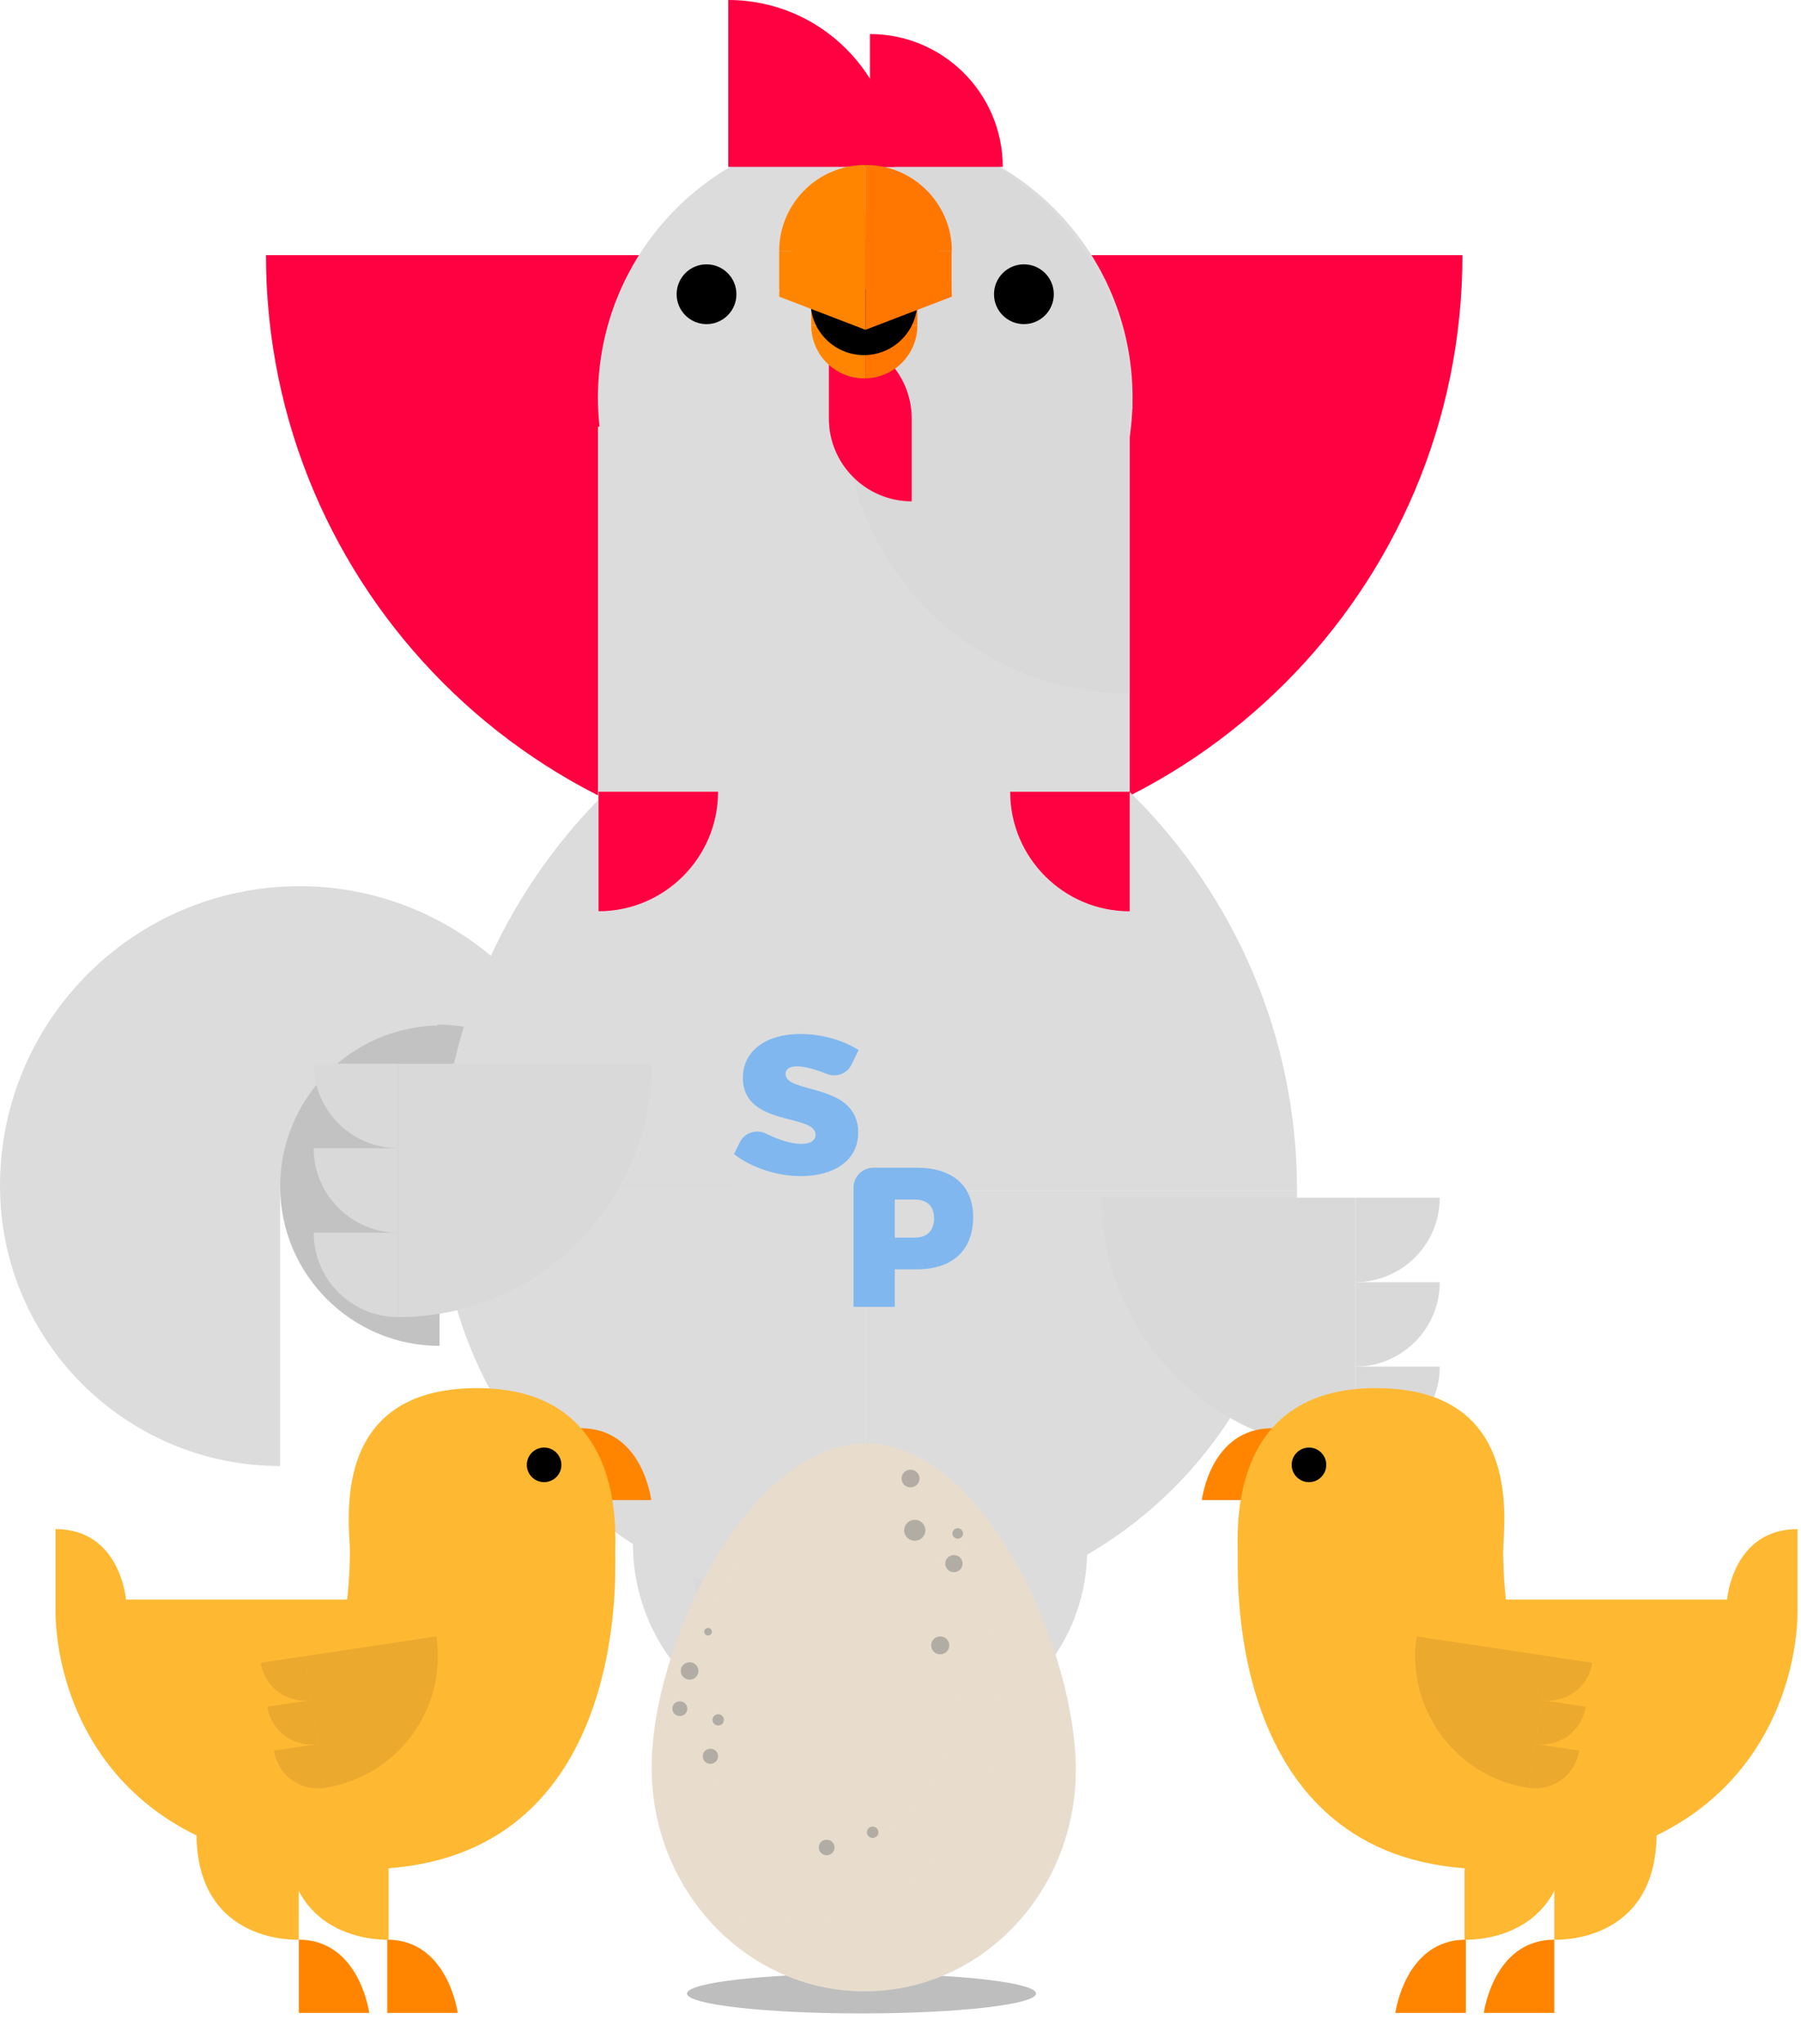 <svg width="356" height="404" viewBox="0 0 356 404" fill="none" xmlns="http://www.w3.org/2000/svg">
<g clip-path="url(#clip0_847_11993)">
<path d="M172.232 170.084C106.187 170.084 52.576 116.472 52.576 50.427L172.232 50.427L172.232 170.084Z" fill="#FF0041"/>
<path d="M0 234.381C0 201.69 26.537 175.153 59.227 175.153L59.227 234.381H0Z" fill="#DCDCDC"/>
<path d="M59.081 175.143C91.772 175.143 118.309 201.68 118.309 234.371H59.081V175.143Z" fill="#DCDCDC"/>
<path d="M55.379 234.547C55.379 216.956 69.658 202.667 87.259 202.667V234.547H55.379Z" fill="#C2C2C2"/>
<path d="M86.439 202.501C104.029 202.501 118.318 216.78 118.318 234.381H86.439V202.501Z" fill="#C2C2C2"/>
<path d="M102.632 218.665C102.632 218.665 102.622 218.665 102.613 218.665C102.603 218.665 102.603 218.665 102.593 218.665C93.93 218.685 86.917 225.717 86.917 234.381H118.318C118.318 225.717 111.305 218.685 102.642 218.665H102.632Z" fill="#DCDCDC"/>
<path d="M55.37 289.75C24.809 289.75 0.001 264.942 0.001 234.381H55.37L55.37 289.75Z" fill="#DCDCDC"/>
<path d="M86.887 234.498V266.006C69.502 266.006 55.379 251.883 55.379 234.498H86.887Z" fill="#C2C2C2"/>
<path d="M164.361 372.868H135.226C135.226 356.791 148.284 343.733 164.361 343.733V372.868Z" fill="#FF8500"/>
<path d="M163.745 343.742C142.424 343.742 125.107 326.425 125.107 305.104H163.745V343.742Z" fill="#DCDCDC"/>
<path d="M163.735 333.213H163.501C148.489 333.213 136.3 321.024 136.3 306.012H163.745V333.213H163.735Z" fill="#D9D9D9"/>
<path d="M176.872 343.733C192.44 343.733 205.089 356.371 205.089 371.95V372.868H176.872V343.733Z" fill="#FF8500"/>
<path d="M177.477 305.094H214.895V306.315C214.895 326.963 198.125 343.733 177.477 343.733V305.094Z" fill="#DCDCDC"/>
<path d="M177.477 306.003H204.053V306.628C204.053 321.298 192.147 333.204 177.477 333.204V306.003Z" fill="#D9D9D9"/>
<path d="M289.076 50.427C289.076 116.472 235.454 170.084 169.419 170.084V50.427L289.076 50.427Z" fill="#FF0041"/>
<path d="M145.07 124.931H146.037C206.944 124.931 256.385 174.381 256.385 235.279H145.07V124.931Z" fill="#DCDCDC"/>
<path d="M198.223 235.123H86.907C86.907 174.215 136.358 124.774 197.256 124.774H198.223V235.123Z" fill="#DCDCDC"/>
<path d="M171.031 318.504H170.299C124.276 318.504 86.907 281.136 86.907 235.113H171.031V318.504Z" fill="#DCDCDC"/>
<path d="M171.031 235.279H256.386C256.386 281.214 219.095 318.504 173.16 318.504H171.041V235.279H171.031Z" fill="#DCDCDC"/>
<path d="M181.189 230.796C188.29 230.796 192.362 234.322 192.362 240.563C192.362 247.117 188.28 250.877 181.189 250.877H176.872V258.29H168.716V234.713C168.716 232.554 170.465 230.796 172.633 230.796H181.189ZM176.872 244.607H180.798C183.23 244.607 184.637 243.269 184.637 240.807C184.637 238.346 183.22 237.086 180.798 237.086H176.872V244.616V244.607Z" fill="#80B7EE"/>
<path d="M169.702 207.55L168.345 210.373C167.456 212.209 165.297 213.02 163.412 212.248C161.273 211.379 159.056 210.764 157.552 210.764C156.175 210.764 155.276 211.233 155.276 212.258C155.276 216.302 169.634 213.909 169.634 223.832C169.634 229.673 164.457 232.456 158.304 232.456C153.636 232.456 148.537 230.806 145.089 228.1L146.222 225.795C147.18 223.852 149.553 223.09 151.487 224.076C153.88 225.307 156.517 226.088 158.382 226.088C160.111 226.088 161.205 225.502 161.205 224.242C161.205 220.082 146.847 222.709 146.847 213.03C146.847 207.736 151.36 204.366 158.216 204.366C162.416 204.366 166.723 205.616 169.712 207.541L169.702 207.55Z" fill="#80B7EE"/>
<path d="M128.77 210.246C128.77 237.887 106.325 260.322 78.694 260.322V210.246H128.77Z" fill="#D9D9D9"/>
<path d="M78.694 226.928C69.484 226.928 62.002 219.447 62.002 210.236H78.694V226.928Z" fill="#D9D9D9"/>
<path d="M78.694 243.63C69.484 243.63 62.002 236.148 62.002 226.938H78.694V243.63Z" fill="#D9D9D9"/>
<path d="M78.694 260.322C69.484 260.322 62.002 252.84 62.002 243.63H78.694V260.322Z" fill="#D9D9D9"/>
<path d="M267.891 236.725V286.801C240.25 286.801 217.815 264.356 217.815 236.725H267.891Z" fill="#D9D9D9"/>
<path d="M267.901 236.725H284.593C284.593 245.935 277.111 253.417 267.901 253.417V236.725Z" fill="#D9D9D9"/>
<path d="M267.901 253.417H284.593C284.593 262.627 277.111 270.109 267.901 270.109V253.417Z" fill="#D9D9D9"/>
<path d="M267.901 270.109H284.593C284.593 279.319 277.111 286.801 267.901 286.801V270.109Z" fill="#D9D9D9"/>
<path d="M223.314 84.319H118.201V158.158H223.314V84.319Z" fill="#DCDCDC"/>
<path d="M171.031 131.426C200.214 131.426 223.871 107.769 223.871 78.586C223.871 49.403 200.214 25.746 171.031 25.746C141.849 25.746 118.191 49.403 118.191 78.586C118.191 107.769 141.849 131.426 171.031 131.426Z" fill="#DCDCDC"/>
<path d="M167.671 24.642C198.692 24.642 223.871 49.822 223.871 80.842H167.671V24.642Z" fill="#D9D9D9"/>
<path d="M223.139 80.832V137.032C192.118 137.032 166.939 111.853 166.939 80.832H223.139Z" fill="#D9D9D9"/>
<path d="M139.659 64.062C142.923 64.062 145.568 61.417 145.568 58.153C145.568 54.89 142.923 52.244 139.659 52.244C136.396 52.244 133.75 54.89 133.75 58.153C133.75 61.417 136.396 64.062 139.659 64.062Z" fill="black"/>
<path d="M202.393 64.062C205.656 64.062 208.302 61.417 208.302 58.153C208.302 54.89 205.656 52.244 202.393 52.244C199.129 52.244 196.484 54.89 196.484 58.153C196.484 61.417 199.129 64.062 202.393 64.062Z" fill="black"/>
<path d="M171.959 32.984V6.73C186.444 6.73 198.213 18.489 198.213 32.984H171.959Z" fill="#FF0041"/>
<path d="M143.957 32.984V0C162.163 0 176.94 14.778 176.94 32.984H143.957Z" fill="#FF0041"/>
<path d="M163.843 82.717V66.348C172.878 66.348 180.213 73.683 180.213 82.717V99.087C171.178 99.087 163.843 91.752 163.843 82.717Z" fill="#FF0041"/>
<path d="M160.355 64.307C160.355 70.099 165.053 74.796 170.845 74.796C170.923 74.796 171.011 74.787 171.089 74.787V64.307H160.355Z" fill="#FF8500"/>
<path d="M181.335 64.307H171.089V74.787C176.773 74.66 181.335 70.02 181.335 64.307Z" fill="#FF7700"/>
<path d="M170.855 47.429H160.355V64.297H170.855V47.429Z" fill="#FF8500"/>
<path d="M181.336 47.429H170.855V64.297H181.336V47.429Z" fill="#FF7700"/>
<path d="M181.335 59.628C181.335 65.459 176.608 70.186 170.777 70.186C164.946 70.186 160.219 65.459 160.219 59.628" fill="black"/>
<path d="M181.335 47.429H160.208V59.628H181.335V47.429Z" fill="black"/>
<path d="M154.017 58.632L171.07 65.185V41.569C161.654 41.569 154.017 49.216 154.017 58.632Z" fill="#FF8500"/>
<path d="M188.153 58.632C188.153 49.206 180.515 41.569 171.09 41.569C171.09 41.569 171.08 41.569 171.07 41.569V65.185L188.153 58.632Z" fill="#FF7700"/>
<path d="M154.017 49.656H171.07V32.602C161.654 32.602 154.017 40.231 154.017 49.656Z" fill="#FF8500"/>
<path d="M188.153 49.656C188.153 40.23 180.515 32.602 171.09 32.602C171.09 32.602 171.08 32.602 171.07 32.602V49.656H188.153Z" fill="#FF7700"/>
<path d="M171.07 49.656H154.017V57.225H171.07V49.656Z" fill="#FF8500"/>
<path d="M188.094 49.656H171.07V57.225H188.094V49.656Z" fill="#FF7700"/>
<path d="M118.308 156.478H141.935C141.935 169.517 131.347 180.105 118.308 180.105V156.478Z" fill="#FF0041"/>
<path d="M223.304 180.115C210.265 180.115 199.678 169.527 199.678 156.488H223.304V180.115Z" fill="#FF0041"/>
</g>
<g clip-path="url(#clip1_847_11993)">
<ellipse cx="170.29" cy="394.015" rx="34.502" ry="3.931" fill="#BEBEBE"/>
<path d="M212.622 348.082C211.738 323.787 193.616 284.464 170.476 285.282C147.338 286.1 127.945 326.751 128.829 351.046C129.714 375.34 149.189 394.371 172.327 393.553C195.465 392.735 213.506 372.377 212.622 348.082Z" fill="#E8DDCD"/>
<g style="mix-blend-mode:multiply" opacity="0.38">
<path d="M180.619 287.501C190.477 300.953 196.891 320.282 197.408 334.486C198.293 358.781 180.251 379.14 157.113 379.958C149.824 380.216 142.9 378.501 136.805 375.274C144.753 386.772 157.819 394.066 172.327 393.552C195.465 392.734 213.506 372.375 212.622 348.08C211.872 327.472 198.716 296.061 180.619 287.499V287.501Z" fill="#E8DDCD"/>
</g>
<g style="mix-blend-mode:screen" opacity="0.26">
<path d="M190.048 335.45C187.137 354.771 173.255 368.748 159.042 366.667C144.829 364.586 135.668 347.234 138.579 327.912C141.49 308.59 155.372 294.613 169.585 296.694C183.798 298.775 192.96 316.128 190.048 335.45Z" fill="#E8DDCD"/>
</g>
<path d="M182.917 302.352C182.974 303.495 182.08 304.467 180.921 304.525C179.762 304.58 178.776 303.699 178.719 302.557C178.663 301.414 179.556 300.442 180.715 300.386C181.875 300.331 182.861 301.211 182.919 302.354L182.917 302.352Z" fill="#B2ADA4"/>
<path d="M190.275 308.963C190.322 309.896 189.593 310.69 188.645 310.735C187.698 310.782 186.892 310.061 186.847 309.128C186.8 308.195 187.529 307.4 188.477 307.355C189.423 307.309 190.23 308.03 190.275 308.963Z" fill="#B2ADA4"/>
<path d="M190.366 303.03C190.395 303.603 189.948 304.089 189.367 304.117C188.787 304.146 188.294 303.705 188.266 303.133C188.237 302.56 188.685 302.074 189.264 302.047C189.844 302.019 190.337 302.46 190.364 303.03H190.366Z" fill="#B2ADA4"/>
<path d="M181.757 292.138C181.804 293.105 181.049 293.928 180.069 293.975C179.088 294.021 178.254 293.277 178.205 292.31C178.158 291.343 178.913 290.522 179.894 290.473C180.875 290.426 181.708 291.171 181.757 292.138Z" fill="#B2ADA4"/>
<path d="M187.644 325.117C187.694 326.092 186.929 326.923 185.94 326.97C184.95 327.018 184.107 326.266 184.06 325.289C184.011 324.313 184.775 323.482 185.765 323.434C186.755 323.386 187.597 324.139 187.644 325.115V325.117Z" fill="#B2ADA4"/>
<path d="M138.064 330.174C138.111 331.126 137.367 331.935 136.402 331.982C135.436 332.028 134.615 331.295 134.568 330.342C134.521 329.391 135.265 328.581 136.231 328.534C137.197 328.487 138.018 329.221 138.065 330.174H138.064Z" fill="#B2ADA4"/>
<path d="M135.861 337.645C135.901 338.451 135.272 339.134 134.456 339.174C133.641 339.213 132.946 338.592 132.906 337.789C132.866 336.985 133.494 336.3 134.311 336.26C135.126 336.221 135.821 336.841 135.861 337.645Z" fill="#B2ADA4"/>
<path d="M141.945 347.049C141.987 347.874 141.341 348.577 140.502 348.618C139.665 348.66 138.952 348.023 138.91 347.196C138.868 346.369 139.514 345.667 140.353 345.626C141.19 345.585 141.903 346.222 141.945 347.049Z" fill="#B2ADA4"/>
<path d="M140.722 322.469C140.742 322.881 140.42 323.233 139.999 323.253C139.581 323.273 139.224 322.955 139.204 322.542C139.184 322.13 139.506 321.778 139.925 321.758C140.343 321.739 140.7 322.056 140.722 322.469Z" fill="#B2ADA4"/>
<path d="M143.094 339.873C143.125 340.488 142.643 341.012 142.019 341.041C141.395 341.071 140.863 340.596 140.832 339.981C140.802 339.365 141.282 338.842 141.908 338.811C142.532 338.781 143.063 339.256 143.094 339.871V339.873Z" fill="#B2ADA4"/>
<path d="M164.957 365.07C164.999 365.919 164.336 366.64 163.476 366.681C162.615 366.722 161.884 366.069 161.842 365.221C161.8 364.372 162.462 363.651 163.323 363.61C164.184 363.569 164.915 364.222 164.957 365.07Z" fill="#B2ADA4"/>
<path d="M173.639 362.083C173.669 362.704 173.184 363.233 172.552 363.264C171.923 363.294 171.386 362.815 171.355 362.193C171.324 361.572 171.81 361.043 172.441 361.012C173.071 360.982 173.608 361.461 173.639 362.083Z" fill="#B2ADA4"/>
</g>
<g clip-path="url(#clip2_847_11993)">
<path d="M114.79 282.283V296.488H128.726C128.726 296.488 127.086 282.283 114.79 282.283Z" fill="#FF8500"/>
<path d="M10.972 302.225V318.345C10.972 333.099 19.988 369.434 71.895 369.434C123.803 369.434 121.619 312.06 121.619 307.414C121.619 302.769 123.807 274.358 94.3 274.358C64.793 274.358 69.164 301.408 69.164 306.597C69.164 311.785 68.616 316.157 68.616 316.157H24.908C24.908 316.157 23.816 302.221 10.972 302.221V302.225Z" fill="#FFB832"/>
<path d="M59.056 364.246V383.371C59.056 383.371 38.839 384.462 38.839 362.332C51.136 362.332 59.056 364.246 59.056 364.246Z" fill="#FFB832"/>
<path d="M76.816 364.246V383.371C76.816 383.371 56.599 384.462 56.599 362.332C68.895 362.332 76.816 364.246 76.816 364.246Z" fill="#FFB832"/>
<path d="M59.056 383.371V397.85H72.992C72.992 397.85 71.078 383.371 59.056 383.371Z" fill="#FF8500"/>
<path d="M76.541 383.371V397.85H90.477C90.477 397.85 88.563 383.371 76.541 383.371Z" fill="#FF8500"/>
<path d="M107.551 292.94C109.438 292.94 110.968 291.41 110.968 289.523C110.968 287.636 109.438 286.106 107.551 286.106C105.664 286.106 104.134 287.636 104.134 289.523C104.134 291.41 105.664 292.94 107.551 292.94Z" fill="black"/>
<path d="M86.263 323.428C88.419 337.801 78.502 351.217 64.129 353.373L60.224 327.334L86.263 323.428Z" fill="#EBA92E"/>
<path d="M61.535 336.02C56.742 336.739 52.272 333.435 51.553 328.642L60.233 327.34L61.535 336.02Z" fill="#EBA92E"/>
<path d="M62.835 344.699C58.042 345.418 53.572 342.114 52.853 337.321L61.533 336.02L62.835 344.699Z" fill="#EBA92E"/>
<path d="M64.137 353.379C59.344 354.097 54.874 350.793 54.155 346.001L62.835 344.699L64.137 353.379Z" fill="#EBA92E"/>
</g>
<g clip-path="url(#clip3_847_11993)">
<path d="M251.502 282.283V296.488H237.566C237.566 296.488 239.206 282.283 251.502 282.283Z" fill="#FF8500"/>
<path d="M355.32 302.225V318.345C355.32 333.099 346.304 369.434 294.397 369.434C242.489 369.434 244.673 312.06 244.673 307.414C244.673 302.769 242.485 274.358 271.992 274.358C301.499 274.358 297.128 301.408 297.128 306.597C297.128 311.785 297.676 316.157 297.676 316.157H341.384C341.384 316.157 342.476 302.221 355.32 302.221V302.225Z" fill="#FFB832"/>
<path d="M307.237 364.246V383.371C307.237 383.371 327.454 384.462 327.454 362.332C315.157 362.332 307.237 364.246 307.237 364.246Z" fill="#FFB832"/>
<path d="M289.477 364.246V383.371C289.477 383.371 309.694 384.462 309.694 362.332C297.397 362.332 289.477 364.246 289.477 364.246Z" fill="#FFB832"/>
<path d="M307.236 383.371V397.85H293.3C293.3 397.85 295.214 383.371 307.236 383.371Z" fill="#FF8500"/>
<path d="M289.751 383.371V397.85H275.815C275.815 397.85 277.729 383.371 289.751 383.371Z" fill="#FF8500"/>
<path d="M258.741 292.94C256.854 292.94 255.324 291.41 255.324 289.523C255.324 287.636 256.854 286.106 258.741 286.106C260.628 286.106 262.158 287.636 262.158 289.523C262.158 291.41 260.628 292.94 258.741 292.94Z" fill="black"/>
<path d="M280.028 323.428C277.873 337.801 287.789 351.217 302.162 353.373L306.068 327.334L280.028 323.428Z" fill="#EBA92E"/>
<path d="M304.757 336.02C309.55 336.739 314.02 333.435 314.739 328.642L306.059 327.34L304.757 336.02Z" fill="#EBA92E"/>
<path d="M303.457 344.699C308.25 345.418 312.72 342.114 313.439 337.321L304.759 336.02L303.457 344.699Z" fill="#EBA92E"/>
<path d="M302.155 353.379C306.948 354.097 311.418 350.793 312.137 346.001L303.457 344.699L302.155 353.379Z" fill="#EBA92E"/>
</g>
<defs>
<clipPath id="clip0_847_11993">
<rect width="289.066" height="372.868" fill="white"/>
</clipPath>
<clipPath id="clip1_847_11993">
<rect width="83.853" height="117.918" fill="white" transform="translate(128.8 285.269)"/>
</clipPath>
<clipPath id="clip2_847_11993">
<rect width="117.755" height="123.492" fill="white" transform="translate(10.972 274.358)"/>
</clipPath>
<clipPath id="clip3_847_11993">
<rect width="117.755" height="123.492" fill="white" transform="matrix(-1 0 0 1 355.32 274.358)"/>
</clipPath>
</defs>
</svg>

